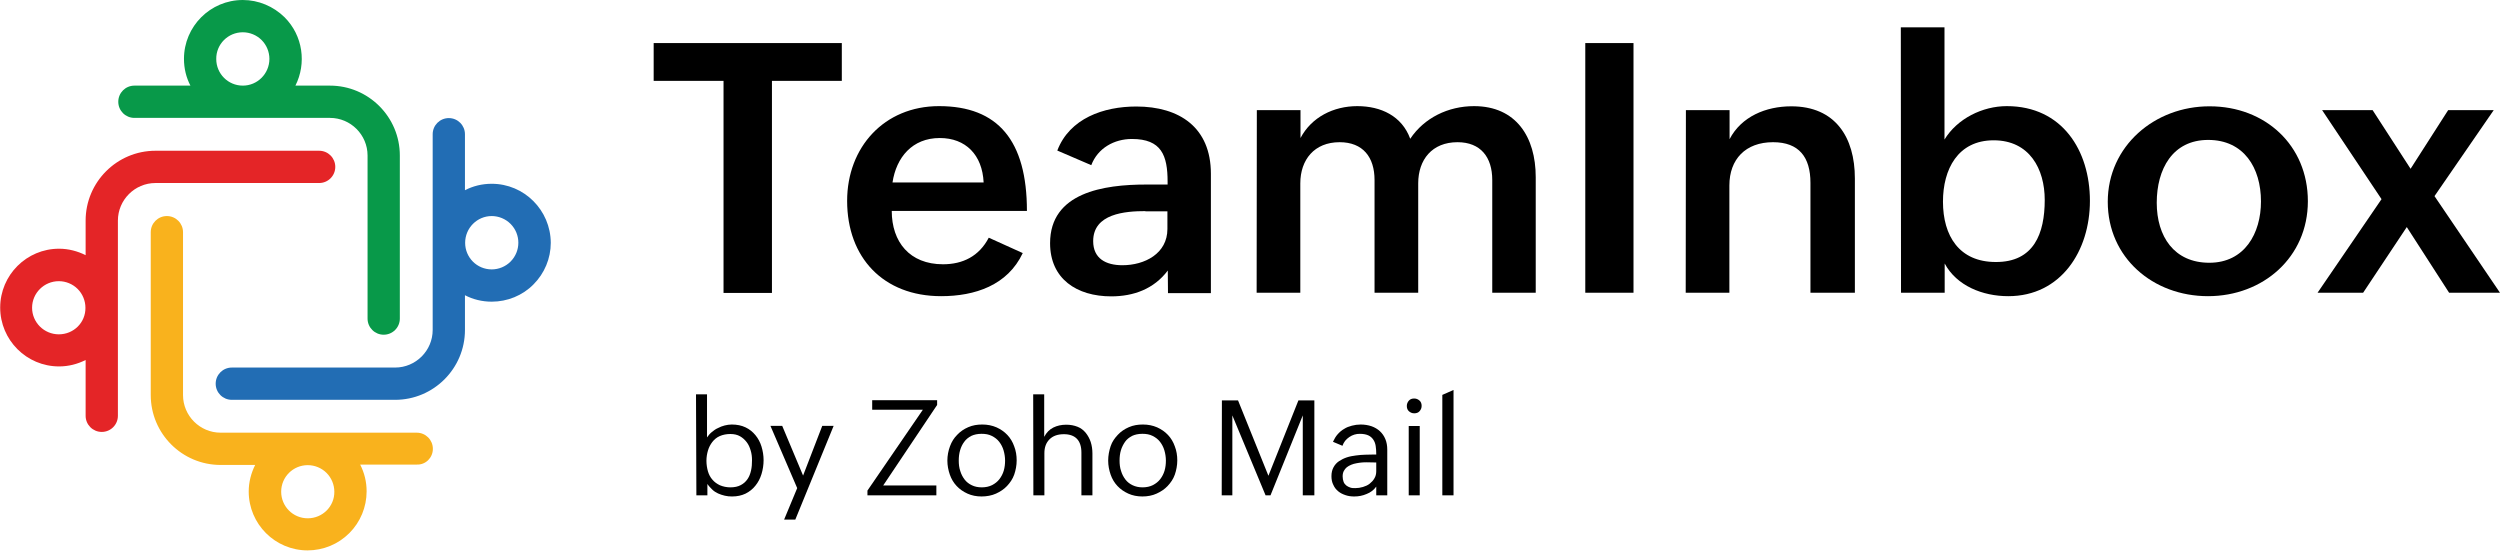 <svg xmlns="http://www.w3.org/2000/svg" xmlns:xlink="http://www.w3.org/1999/xlink" id="Layer_1" x="0px" y="0px" viewBox="0 0 1316.8 290" style="enable-background:new 0 0 1316.8 290;" xml:space="preserve"><style type="text/css">	.st0{fill:#089949;}	.st1{fill:#F9B21D;}	.st2{fill:#226DB4;}	.st3{fill:#E42527;}</style><g>	<path d="M381.1,42.6h-36.8V22.7h99.1v19.9h-36.8v111.7h-25.5L381.1,42.6L381.1,42.6z"></path>	<path d="M538.7,133.3c-8,17-25.2,22.7-43,22.7c-30.4,0-49.5-20.3-49.5-50.2c0-28.2,19.5-49.9,48.4-49.9c31.1,0,46.3,18.2,46.3,55.2  h-71.2c0,16.3,9.4,28.1,27,28.1c10.4,0,19-4.2,24.1-14L538.7,133.3L538.7,133.3z M518.1,96.1c-0.7-14.6-9.5-23.4-23.1-23.4  c-14.5,0-22.9,10.2-24.9,23.4H518.1z"></path>	<path d="M615.1,142.5c-7.3,9.7-18,13.6-29.8,13.6c-18.1,0-32.2-9.2-32.2-28c0-26.7,28.2-30.9,50.6-30.9h11.3v-1.5  c0-13.8-3.2-22.5-18.8-22.5c-9.3,0-18,4.8-21.4,13.8l-17.9-7.7c6.5-17,24.4-23.2,41.6-23.2c22.7,0,39.3,11,39.3,35.4v62.9h-22.6  L615.1,142.5L615.1,142.5z M603.3,111.2c-10.6,0-27.5,1.3-27.5,15.8c0,9.2,6.7,12.7,15.4,12.7c11.7,0,23.7-6.1,23.7-19.1v-9.3  H603.3L603.3,111.2z"></path>	<path d="M662,58h23v14.7c5.8-11,17.4-16.8,29.9-16.8s23.5,5.2,27.9,17.2c7.3-11,20-17.2,33.6-17.2c22.1,0,32.5,16.2,32.5,37.4v60.9  h-22.9V94.8c0-12-6.1-19.9-18.3-19.9c-13.4,0-20.7,9.2-20.7,21.7v57.6h-23V94.8c0-12-6.1-19.9-18.4-19.9  c-13.3,0-20.7,9.2-20.7,21.7v57.6h-23L662,58L662,58z"></path>	<path d="M835,22.7h25.4v131.5H835V22.7z"></path>	<path d="M888,58h23v15.3c6.2-11.9,19.1-17.3,32.5-17.3C966.6,56,977,72.2,977,94v60.2h-23.4V96.3c0-13.5-6-21.4-19.7-21.4  c-14.5,0-23,9-23,22.8v56.5h-23L888,58L888,58z"></path>	<path d="M1001.2,14.4h23v59.1c6.7-11,20-17.6,32.8-17.6c29.3,0,43.8,23.5,43.8,49.9s-15.3,50.2-43,50.2c-13.6,0-27.2-5.5-33.5-17.2  v15.4h-23L1001.2,14.4L1001.2,14.4z M1077,105.3c0-16.3-8-31.4-26.9-31.4s-26.7,15.3-26.7,32.3c0,18.1,8.6,31.8,27.8,31.8  C1071.3,138.1,1077,123,1077,105.3L1077,105.3z"></path>	<path d="M1163.9,56c29.2,0,51.7,20.5,51.7,50S1192,156,1163,156s-52.8-20.3-52.8-49.7S1135,55.9,1163.9,56z M1190.9,106.1  c0-17.7-9-32.4-27.8-32.4s-27.1,15.4-27.1,33.1s9.1,31.6,27.7,31.6S1190.9,122.9,1190.9,106.1L1190.9,106.1z"></path>	<path d="M1254.4,104.9L1223.1,58h26.6l20,30.9l19.8-30.9h24l-31.2,45.3l34.5,50.9H1290l-22.3-34.6l-23,34.6h-24L1254.4,104.9  L1254.4,104.9z"></path></g><g>	<path d="M366.6,207.7h5.8v22.7c0.7-1,1.5-2,2.5-2.8c1-0.8,2-1.6,3.2-2.1c1.1-0.6,2.4-1.1,3.6-1.4c1.2-0.3,2.5-0.5,3.7-0.5  c2.8,0,5.2,0.5,7.3,1.5c2.1,1,3.8,2.4,5.2,4.1c1.4,1.7,2.5,3.7,3.2,6c0.7,2.3,1.1,4.7,1.1,7.2s-0.4,5-1.1,7.3s-1.8,4.4-3.2,6.1  c-1.4,1.8-3.2,3.2-5.2,4.2c-2.1,1-4.4,1.5-7.1,1.5c-1.3,0-2.6-0.1-3.8-0.4c-1.3-0.3-2.5-0.7-3.6-1.2c-1.1-0.5-2.2-1.2-3.1-2.1  s-1.8-1.8-2.5-2.9v6h-5.8L366.6,207.7L366.6,207.7z M384.7,256.7c2.2,0,4-0.4,5.5-1.2c1.5-0.8,2.6-1.8,3.5-3.1  c0.9-1.3,1.5-2.8,1.9-4.6s0.5-3.5,0.5-5.4c0-1.8-0.2-3.5-0.7-5.1c-0.5-1.7-1.1-3.1-2.1-4.4s-2.1-2.3-3.5-3.1  c-1.4-0.8-3.1-1.2-5.1-1.2c-2.1,0-4,0.4-5.6,1.1s-2.9,1.8-3.9,3.1s-1.8,2.8-2.3,4.5s-0.8,3.5-0.8,5.4s0.3,3.9,0.8,5.6  s1.3,3.2,2.4,4.4c1,1.2,2.4,2.2,3.9,2.9C380.9,256.3,382.7,256.7,384.7,256.7L384.7,256.7z"></path>	<path d="M419.9,257.1l-14.1-32.8h6.2l11,26.2l10.1-26.2h6l-20.2,49.4H413L419.9,257.1L419.9,257.1z"></path>	<path d="M456.9,258.4l29.2-42.6h-26.7v-5h34.2v2.5l-28.4,42.4h28v5.2h-36.3L456.9,258.4L456.9,258.4z"></path>	<path d="M517,261.5c-2.7,0-5.2-0.5-7.4-1.5s-4.1-2.3-5.7-4c-1.6-1.7-2.8-3.7-3.6-6c-0.8-2.3-1.3-4.8-1.3-7.4s0.5-5.2,1.4-7.6  s2.1-4.3,3.8-6c1.6-1.7,3.5-3,5.8-4c2.3-1,4.7-1.4,7.4-1.4s5.2,0.5,7.5,1.5c2.2,1,4.1,2.3,5.7,4s2.8,3.7,3.6,6  c0.9,2.3,1.3,4.8,1.3,7.4s-0.5,5.2-1.3,7.5s-2.2,4.3-3.8,6c-1.6,1.7-3.6,3-5.8,4S519.7,261.5,517,261.5L517,261.5z M517.1,256.7  c2.1,0,3.9-0.4,5.5-1.2c1.5-0.8,2.8-1.8,3.8-3.1s1.8-2.8,2.3-4.5s0.7-3.5,0.7-5.3s-0.3-3.7-0.8-5.4s-1.3-3.2-2.3-4.5  c-1-1.3-2.3-2.3-3.9-3.1s-3.3-1.1-5.4-1.1s-3.9,0.4-5.4,1.1c-1.5,0.8-2.8,1.8-3.7,3.1c-1,1.3-1.7,2.8-2.2,4.5  c-0.5,1.7-0.7,3.5-0.7,5.4s0.2,3.8,0.8,5.5c0.5,1.7,1.3,3.2,2.3,4.5c1,1.3,2.3,2.3,3.8,3C513.3,256.3,515.1,256.7,517.1,256.7  L517.1,256.7z"></path>	<path d="M544.2,207.7h5.8v22.4c1.2-2.3,2.8-3.9,4.8-4.9s4.3-1.5,6.8-1.5c2.3,0,4.2,0.4,6,1.1s3.1,1.8,4.3,3.2c1.1,1.4,2,3,2.6,4.8  c0.6,1.9,0.9,3.9,0.9,6v22.1h-5.8v-22.5c0-3.2-0.8-5.6-2.3-7.2c-1.5-1.6-3.8-2.5-6.9-2.5c-3.3,0-5.8,0.9-7.6,2.7  c-1.8,1.8-2.7,4.2-2.7,7.3v22.2h-5.8L544.2,207.7L544.2,207.7z"></path>	<path d="M601.7,261.5c-2.7,0-5.2-0.5-7.4-1.5s-4.1-2.3-5.7-4c-1.6-1.7-2.8-3.7-3.6-6c-0.8-2.3-1.3-4.8-1.3-7.4s0.5-5.2,1.3-7.6  s2.2-4.3,3.8-6s3.5-3,5.8-4s4.7-1.4,7.4-1.4s5.2,0.5,7.5,1.5c2.2,1,4.1,2.3,5.7,4s2.8,3.7,3.6,6c0.9,2.3,1.3,4.8,1.3,7.4  s-0.5,5.2-1.3,7.5s-2.2,4.3-3.8,6c-1.6,1.7-3.6,3-5.8,4S604.5,261.5,601.7,261.5L601.7,261.5z M601.8,256.7c2.1,0,3.9-0.4,5.5-1.2  c1.5-0.8,2.8-1.8,3.8-3.1s1.8-2.8,2.3-4.5s0.7-3.5,0.7-5.3s-0.3-3.7-0.8-5.4s-1.3-3.2-2.3-4.5c-1-1.3-2.3-2.3-3.9-3.1  s-3.3-1.1-5.4-1.1s-3.9,0.4-5.4,1.1c-1.5,0.8-2.8,1.8-3.7,3.1s-1.7,2.8-2.2,4.5c-0.5,1.7-0.7,3.5-0.7,5.4s0.2,3.8,0.8,5.5  c0.5,1.7,1.3,3.2,2.3,4.5c1,1.3,2.3,2.3,3.8,3C598.1,256.3,599.8,256.7,601.8,256.7L601.8,256.7z"></path>	<path d="M643.6,210.9h8.5l16,39.7l15.8-39.7h8.4v50h-6.1v-42.1l-17,42.1h-2.6l-17.5-42.1v42.1h-5.6L643.6,210.9L643.6,210.9z"></path>	<path d="M724.9,256.3c-1.3,1.8-3,3.1-5.1,3.9c-2.1,0.9-4.2,1.3-6.5,1.3c-1.6,0-3.2-0.2-4.6-0.7c-1.5-0.5-2.7-1.1-3.8-2  s-2-2-2.6-3.4c-0.7-1.3-1-2.9-1-4.6c0-1.9,0.4-3.4,1.1-4.7c0.7-1.3,1.7-2.4,2.9-3.2c1.2-0.8,2.6-1.5,4.1-2s3.2-0.8,4.8-1  c1.7-0.2,3.3-0.4,4.9-0.4s3.1-0.1,4.5-0.1h1.3v-0.2c0-1.6-0.1-3-0.3-4.3c-0.2-1.3-0.6-2.4-1.3-3.4c-0.6-0.9-1.5-1.7-2.6-2.2  c-1.1-0.5-2.6-0.8-4.4-0.8c-1,0-2,0.1-2.9,0.4c-1,0.3-1.8,0.7-2.7,1.3s-1.5,1.2-2.2,2c-0.6,0.8-1.1,1.7-1.4,2.6l-5-2.1  c0.7-1.5,1.5-2.9,2.5-4c1-1.1,2.1-2.1,3.4-2.8c1.2-0.8,2.6-1.3,4.1-1.7c1.5-0.4,3-0.6,4.6-0.6c2,0,3.9,0.3,5.7,0.9  c1.7,0.6,3.2,1.5,4.4,2.6c1.2,1.1,2.2,2.5,2.9,4.2s1,3.5,1,5.6v24h-5.8L724.9,256.3L724.9,256.3z M719.9,243.5  c-0.8,0-1.7,0-2.6,0.1c-0.9,0.1-1.9,0.2-2.8,0.4c-1,0.2-1.9,0.4-2.8,0.8s-1.7,0.8-2.3,1.3s-1.2,1.2-1.6,2c-0.4,0.8-0.6,1.7-0.6,2.8  s0.2,2.1,0.5,2.9c0.3,0.8,0.8,1.4,1.4,1.9s1.3,0.8,2.1,1.1s1.7,0.3,2.7,0.3c1.3,0,2.7-0.2,4-0.6c1.3-0.4,2.5-0.9,3.5-1.7  c1-0.8,1.9-1.7,2.5-2.8c0.7-1.1,1-2.4,1-3.8v-4.6L719.9,243.5L719.9,243.5z"></path>	<path d="M741,213.8c0-1.1,0.4-2,1.1-2.8s1.7-1.1,2.8-1.1s2,0.4,2.8,1.1s1.1,1.7,1.1,2.8s-0.4,2-1.1,2.8s-1.7,1.1-2.8,1.1  s-2-0.4-2.8-1.1S741,214.9,741,213.8z M742,224.4h5.8v36.5H742V224.4z"></path>	<path d="M759.7,208l5.9-2.6v55.5h-5.9V208z"></path></g><g>	<path class="st0" d="M173.8,45.1h-18.2c5.9-11.7,4-26.3-5.7-36C144,3.3,136.1,0,127.9,0c-17.1,0-31,13.9-31,31  c0,5.1,1.2,9.9,3.4,14.1H70.8c-4.7,0-8.5,3.8-8.5,8.5s3.8,8.5,8.5,8.5h103c10.9,0,19.8,8.9,19.8,19.8v85.9c0,4.7,3.8,8.5,8.5,8.5  l0,0c4.7,0,8.5-3.8,8.5-8.5V81.9C210.6,61.6,194.1,45.1,173.8,45.1z M127.9,17L127.9,17c3.7,0,7.3,1.5,9.9,4.1  c2.6,2.6,4.1,6.2,4.1,9.9c0,7.8-6.3,14.1-14,14.1c-7.8,0-14-6.3-14-14C113.8,23.3,120.1,17,127.9,17z"></path>	<path class="st1" d="M228,236.4c0-4.7-3.8-8.5-8.5-8.5H116.2c-10.9,0-19.8-8.9-19.8-19.8v-85.8c0-4.7-3.8-8.5-8.5-8.5  s-8.5,3.8-8.5,8.5v85.8c0,20.3,16.5,36.8,36.8,36.8h18.2c-2.1,4.2-3.4,9-3.4,14c0,17.1,13.9,31,31,31c8.2,0,16.1-3.2,22-9.1  c5.8-5.8,9.1-13.7,9.1-22c0-5.1-1.2-9.8-3.4-14.1h29.8l0,0C224.2,244.9,228,241.1,228,236.4z M162.1,273c-7.8,0-14-6.3-14-14  c0-7.8,6.3-14,14-14h0c3.7,0,7.3,1.5,9.9,4.1c2.6,2.6,4.1,6.2,4.1,9.9C176.2,266.7,169.9,273,162.1,273z"></path>	<path class="st2" d="M259,96.8c-5.1,0-9.9,1.2-14.1,3.4V70.7c0-4.7-3.8-8.5-8.5-8.5s-8.5,3.8-8.5,8.5v103.1  c0,10.9-8.9,19.8-19.8,19.8h-86c-4.7,0-8.5,3.8-8.5,8.5s3.8,8.5,8.5,8.5h86l0,0c20.3,0,36.8-16.5,36.8-36.8v-18.3  c4.2,2.2,9,3.4,14.1,3.4c8.2,0,16.2-3.2,22-9.1c5.8-5.8,9.1-13.7,9.1-21.9C290,110.7,276.1,96.8,259,96.8z M268.9,137.8  c-2.6,2.6-6.2,4.1-9.9,4.1c-7.8,0-14-6.3-14-14c0-7.8,6.3-14.1,14-14.1v0c3.7,0,7.3,1.5,9.9,4.1  C274.4,123.4,274.4,132.3,268.9,137.8z"></path>	<path class="st3" d="M168.1,79.4H81.9c-20.3,0-36.8,16.5-36.8,36.8v18.2c-4.2-2.1-9-3.4-14-3.4c-17.1,0-31,13.9-31,31  c0,17.1,13.9,31,31,31c4.9,0,9.7-1.2,14-3.4v29.4c0,4.7,3.8,8.5,8.5,8.5l0,0c4.7,0,8.5-3.8,8.5-8.5V116.2  c0-10.9,8.9-19.8,19.8-19.8h86.2c4.7,0,8.5-3.8,8.5-8.5S172.8,79.4,168.1,79.4z M31,176.1c-7.8,0-14.1-6.3-14.1-14s6.3-14,14.1-14  l0,0c3.7,0,7.3,1.5,9.9,4.1c2.6,2.6,4.1,6.2,4.1,9.9C45.1,169.9,38.8,176.1,31,176.1z"></path></g></svg>